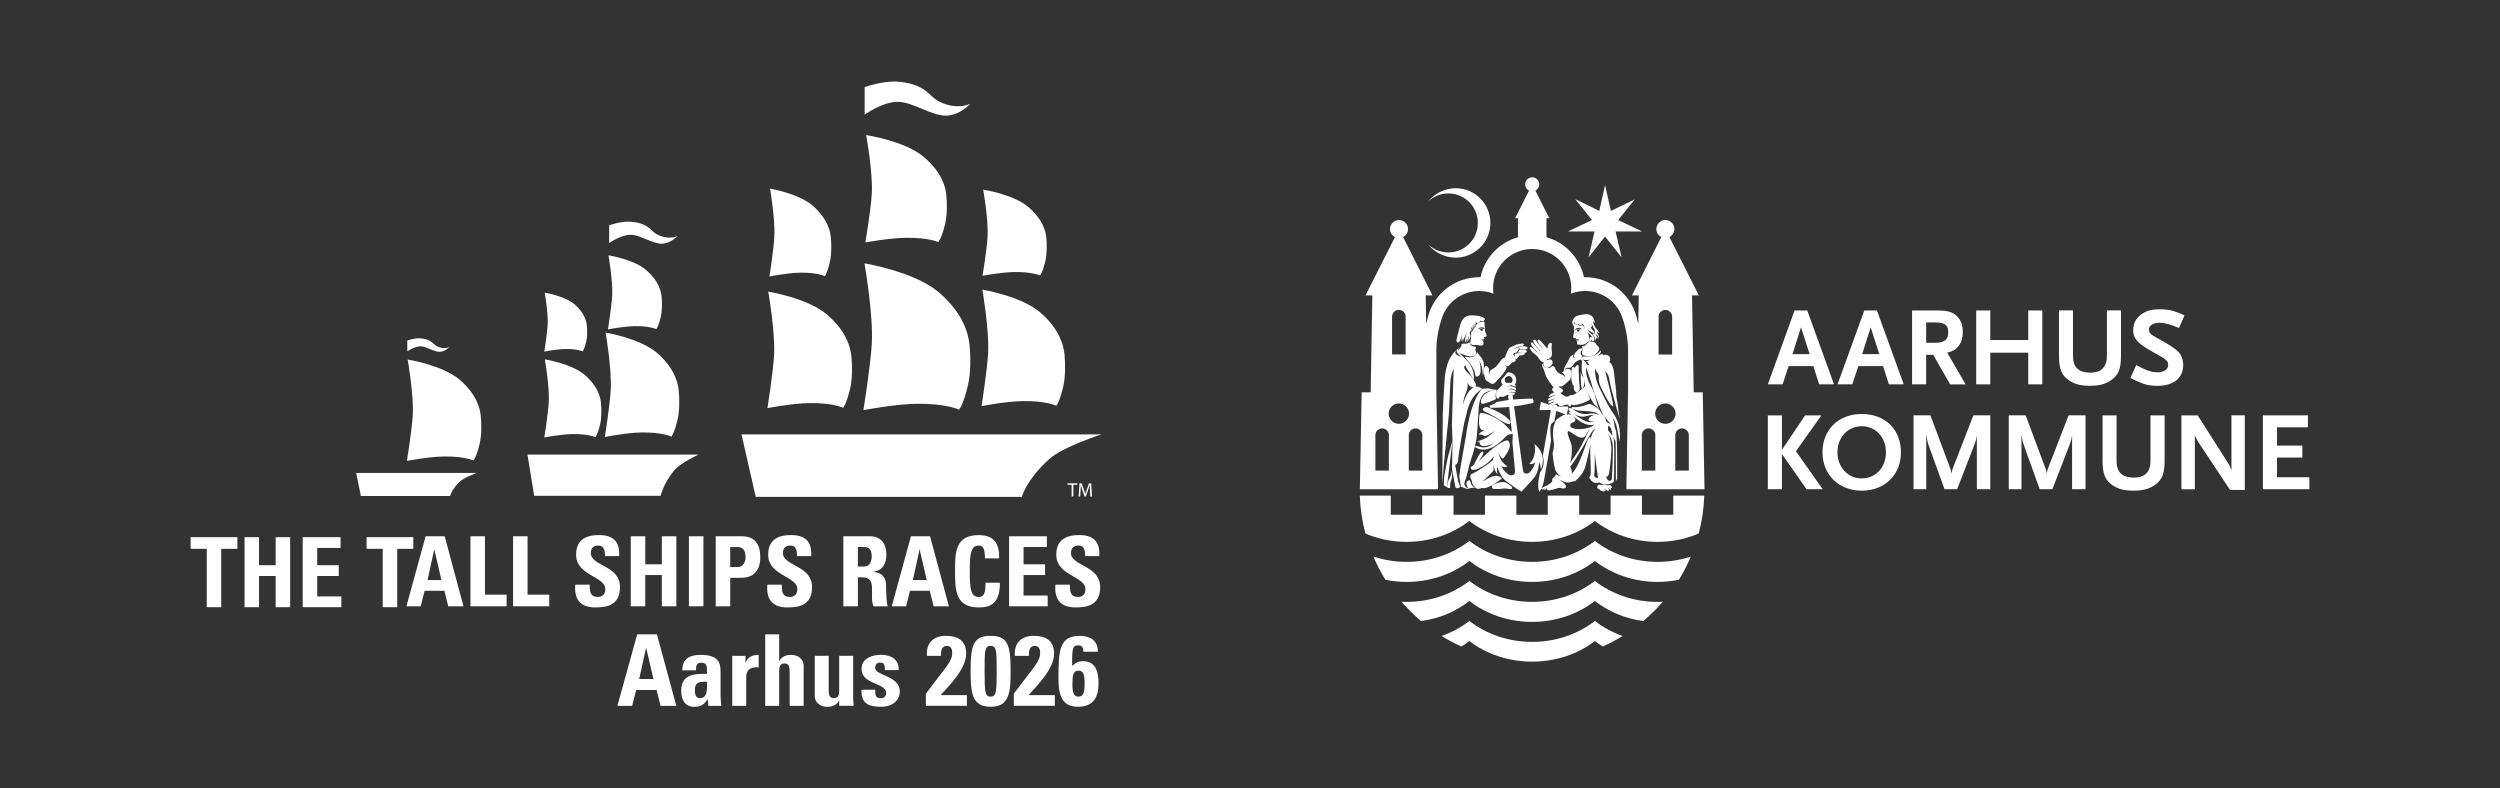 <?xml version="1.0" encoding="UTF-8"?>
<svg id="Lag_1" xmlns="http://www.w3.org/2000/svg" xmlns:xlink="http://www.w3.org/1999/xlink" version="1.1" viewBox="0 0 635.82 200.5">
  <rect x="0" y="0" width="635.82" height="200.5" fill="#333333" stroke="none"/>
  <!-- Generator: Adobe Illustrator 29.7.1, SVG Export Plug-In . SVG Version: 2.1.1 Build 8)  -->
  <defs>
    <style>
      .st0 {
        fill: none;
      }

      .st1 {
        fill: #fff;
      }

      .st2 {
        clip-path: url(#clippath);
      }
    </style>
    <clipPath id="clippath">
      <rect class="st0" x="48.48" y="20.73" width="231.66" height="159.04"/>
    </clipPath>
  </defs>
  <g>
    <path class="st1" d="M373.95,122.45c-.03-.07-.07-.14-.11-.19-.05-.06-.09-.12-.16-.17,0,0-.44.2-.62.46-.36.5.35,1.64.35,1.64-.6-.2-.97-.7-.99-1.05-.01-.46.42-1.5.42-1.5.14-.41.28-1,.42-1.62.14-.6.28-1.21.48-1.93.41-1.41,1-3,1.34-4.42.26-1.05.45-1.97.5-2.59.15-1.53.33-4.39.44-6.28.06-1.01.04-.75.04-.84,0-.24.14-2.79,1.36-3.85.8-.69,1.55-.58,2.48-1.02,0,0-1.32-.54-2.94-.18,0,0-2.8,2.2-4.13,12.01,0,0-1.63,9.13-1.69,10.06-.03.48.43,2.79.43,2.79,0,0,1.42.62,1.72.56.18-.07.43-.08.85-.2.42-.12.67-.15,1.4.09-1.7-.77-1.36-1.36-1.59-1.78"/>
    <path class="st1" d="M385.85,89.69l1.68.07c.5.02.81-.13.77-.46-.03-.27-.73-.41-.73-.41l-1.23.19s-.14.52-.5.62"/>
    <path class="st1" d="M401.77,98.59c0-.14-.25-2.21-.25-3.79,0-.81-.02-1.49-.03-1.72-.02-.48-.5-.26-.59-.07-.24.43-.33.34-.33.34,0,0-.14-.03-.18.39-.07-.31-.1-.28-.19-.37-.35-.33-.54.82-.54.82,0,0-.03.24-.05.81,0,.12-.01.27-.01.42,0,.59.05,1.67.41,2.47.07.13.15.18.26.19,0,0-.11.81.14,1.21.48.74.73.57.73.57.85-.71.62-.97.62-1.26"/>
    <path class="st1" d="M381.76,96.65c0,.43.16.83.41,1.17-.43.4-.93.94-1.02,1.06-.18.24-.56.35-.56.35,0,0-.41,2.46.51,2.14,0,0,.14-.59.64-.48.83.18,1.05-.14,1.39-.39.22-.17.9-.03.9-.03.52-.12,1.14.14,1.24-.33,0-.07-.02-.12-.02-.12-.42-.35-1.61-.18-1.61-.18,0,0,.18-.07.44-.1.09-.02.25,0,.26-.14,0,0,.1,0,.65.16.44.14.47-.08.49-.16-.01-.16-.13-.28-.13-.28,0,0-.58-.24-.85-.29-.27-.04-1.02.06-1.02.06,0,0,.03-.03.47-.12.16-.03.31-.03.3-.17,0,0,.31.03.73.24.29.14.43.14.51.09.03-.05.1-.1.1-.15v-.1c-.03-.24-.26-.34-.26-.34,0,0-.9-.32-1.13-.34-.24-.03-1.02.16-1.02.16.2-.14.42-.16.67-.2.35-.07.31-.26.31-.26,0,0,.07.11.78.32.2.06.7.32.55-.14-.04-.06-.13-.16-.22-.24.22-.31.37-.7.37-1.12.02-1.09-.84-1.99-1.91-2.02-.13,0-.26.05-.39.07h0c-.5.71-1.13,1.39-1.59,1.91M383.02,95.92c.19-.18.44-.28.7-.28.55.01.98.47.97,1.02,0,.33-.17.6-.41.77-.1-.03-.18-.05-.2-.07-.09-.05-.59-.02-1.06,0-.01-.01-.03-.02-.04-.03-.18-.19-.28-.45-.28-.71.01-.27.11-.52.3-.71"/>
    <path class="st1" d="M383.09,122.81c-.97-.71-3.53.5-3.53.5,0,0-.47,1.08.48,1.06.51-.01,1.4.05,2.1-.1.56-.12,1.42.1,2.16.11,1.11-.31-1.2-1.57-1.2-1.57"/>
    <path class="st1" d="M368.04,117.19c-.21,1.23-.67,3.36-.75,4.13-.07.77-.09,2.14-.09,2.14.29.17.66.31.79.37l1.43-11.71s-1.17,3.84-1.38,5.06"/>
    <path class="st1" d="M386.4,88.9l1.18-.02c.84.06,1.09-.29.78-.64-.16-.18-1.36-.17-1.36-.17l-.79.28s.4.09.2.55"/>
    <path class="st1" d="M430.76,99.78l-.43-24.65h1.74l-7.49-14.84c.75-.37,1.26-1.15,1.26-2.04,0-1.26-1.03-2.29-2.29-2.29s-2.29,1.03-2.29,2.29c0,.9.51,1.67,1.26,2.04l-7.48,14.84h1.74l-.12,7.21-.45-1.74c-1.5-5.81-6.77-10.1-13.04-10.1-.11,0-.23,0-.33,0-1.04-4.91-4.75-8.83-9.53-10.17v-4.84h.72l-3.54-7c.59-.3.99-.9.99-1.6,0-.99-.8-1.8-1.79-1.8s-1.79.8-1.79,1.8c0,.69.39,1.3.98,1.6l-3.54,7h.72v4.84c-4.78,1.34-8.49,5.27-9.53,10.17-.11,0-.22,0-.33,0-6.27,0-11.54,4.29-13.04,10.1l-.45,1.74-.12-7.21h1.73l-7.48-14.84c.75-.37,1.26-1.15,1.26-2.04,0-1.26-1.02-2.29-2.29-2.29s-2.29,1.03-2.29,2.29c0,.9.51,1.67,1.26,2.04l-7.49,14.84h1.74l-.43,24.65h-2.29l-.46,24.65h19.89l-.43-24.65v-11.22c0-1.78.47-4.47.96-6.24.17-.59.35-1.16.54-1.71,1.39-3.85,5.07-6.6,9.39-6.6,1.28,0,2.51.25,3.63.67-.06-.45-.1-.9-.1-1.37,0-5.51,4.44-9.98,9.95-9.98s9.95,4.47,9.95,9.98c0,.47-.03.92-.09,1.37,1.12-.43,2.35-.67,3.63-.67,4.32,0,8.01,2.75,9.39,6.6.2.55.37,1.12.54,1.71.5,1.77.96,4.45.96,6.24v11.22l-.43,24.65h19.88l-.45-24.65h-2.3ZM354.05,80.69h0v-.27c.07-.9.81-1.61,1.72-1.61.48,0,.9.19,1.22.5.28.29.47.67.5,1.1h0v9.73h-3.45v-9.46h0ZM353.25,119.69h-3.45v-9.01s0-.09,0-.13c.07-.89.81-1.6,1.72-1.6s1.64.71,1.71,1.6c0,.04,0,.09,0,.13v9.01h0ZM355.77,107.79c-1.43,0-2.6-1.16-2.6-2.59s1.17-2.59,2.6-2.59,2.59,1.17,2.59,2.59-1.16,2.59-2.59,2.59M361.74,119.69h-3.44v-9.14c.07-.89.81-1.6,1.72-1.6s1.64.71,1.71,1.6v9.14h.01ZM421.83,80.43h0c.03-.43.22-.81.5-1.1.31-.31.74-.5,1.22-.5.91,0,1.66.71,1.72,1.61v.27h0v9.46h-3.44v-9.73h0ZM421.01,119.69h-3.45v-9.01s0-.09,0-.13c.07-.89.81-1.6,1.71-1.6s1.65.71,1.72,1.6v9.14h0ZM423.55,107.79c-1.43,0-2.6-1.16-2.6-2.59s1.17-2.59,2.6-2.59,2.6,1.17,2.6,2.59-1.17,2.59-2.6,2.59M429.52,119.69h-3.45v-9.01s0-.09,0-.13c.07-.89.81-1.6,1.72-1.6s1.64.71,1.72,1.6c0,.04,0,.09,0,.13v9.01h0Z"/>
    <path class="st1" d="M393.2,93.57c.16.01.39-.01.6-.1.35-.16.86-.61,1.07-1.07.09-.5-.26-.87-.48-.97-.18-.08-.29-.07-.48,0-.18.06-.59.27-.59.27.13-.13.07-.39.07-.39.3.21,1.57-.35,1.32-1.8-.05-.3-.09-.38-.09-.54,0-.24.04-.44,0-.62-.05-.26.1-.75.07-.98-.03-.24-.39-.18-.54-.12-.5.23-.52,1.05-.58,1.3,0,0-.07-.02-.16-.07-.12-.05-.13-.13-.26-.26-.07-.06-.31-.35-.41-.49-.1-.14-.83-.93-1.15-1.23-.31-.28-.52-.02-.54.18-.03.23.6,1.09.6,1.09.5.67.65.73.65.73l-.14.1s.06-.08-.64-.84c-.09-.09-.73-1-.98-1.25-.26-.28-.54,0-.59.1-.16.34.89,1.6.89,1.6.45.65.83.89.83.89l-.15.13c.09-.08-.81-1.02-.81-1.02-.37-.38-.66-.86-.94-1.07-.37-.26-.48.34-.3.6.07.09.2.35.45.7.24.32,1.1,1.13,1.1,1.13l-.09.07c-.22-.28-.88-.94-1.35-1.27-.47-.32-.6.09-.48.32.1.22.61.82.73.96.12.14,1.03.79,1.09.89.1.16.35.51.41.58.11.15.43.62.63.77,0,0,.39.26.64.14-.22.62-.01,1.34.6,1.52"/>
    <path class="st1" d="M391.64,120.27c-.1.54-.2,1.17-.26,1.44-.45,2.48.1,3.37.1,3.37,0,0,.82-.66,1.24-3.13.22-1.27,1.02-5.82,1.76-9.95-.22-1.97-.33-3.83.15-4.28.29-.27.86-.73.71-.6.28-1.57.46-2.61.46-2.61l2.29.86c-.94.37-1.55.86-2.24,1.36-1.35,2.1-.81,4.87-.66,5.8.17,1.09-.34,2.72-.34,2.72.24,2.61.67,4.15.67,4.15,0,0,.54,1.36,1.53,1.7,0,0-1.05-.16-1.23-.5,0,0-.27.26-.37.53,0,0-1,.67-.64,1.3-.35.35-.37.42-.82.7-.44.28-.52.35-1.27.65-.25.1-.58.31-.68.48-.03.14.07.16.1.11.14-.18.37-.28.37-.28-.31.17-.3.36-.2.44l.05.02c.07.02.18,0,.31-.24.05-.12.18-.22.45-.31-.07.05-.57.25-.35.57.31.14.48-.28.54-.35.22-.22.42-.22.75-.31-.71.2-.79.33-.59.66.16.17.6.2.98.04.65,0,1.59-.52,2.18-.54.23-.02.23,0,.6.12.22.07.85.07.96-.14.39-.75-.92-1.59-1.16-1.71-.23-.11-.8-.52-.8-.52,0,0,.76.43,1.4.64.47.18.77.24.87.25.88.11,1.32-.32,2.16-.39,2-1.81,2.38-2.75,3.01-5.52.26-1.11.7-2.8.82-4.11-.08,1.74-.07,2.22-.03,2.86.05,1.05.16,4.54.09,5.11-.09.57-.39.71-.39.71,0,0,.5,1.31,1.65,1.46.27.03.58,0,.92-.13,0,0,1.14.86,2.8.31.26-.09.54-.22.84-.39.2-.12.22-9.07.12-10.26-.07-.81-.14-1.03-.38-1.41-.3-.65-.87-1.19-.87-1.19,0,0-.33-.2-.29-.78.07-.9.2-.83.5-.44.55.75.52,1.45.66,2.4,0,0,.27.37.65,1.03.22.38.12,1.07.16,1.65,0,0,.06,7.98.03,8.76.1-.29.35-.59.35-.59,0,0,.03-9.85-.24-11.94-.07-.54-.33-.79-.39-1.25-.19-1.41-.24-1.79-.6-2.33,0,0,.42.33.8,1.28.26.65.47,1.57.68,2.86.13.73.41,1.87.41,1.87.22-3.32-.43-4.7-.43-4.7-.21-.57-.55-1.4-.9-1.96-.37-.61-.73-1.07-.83-1.22-1.4-2.28-1.59-2.99-3.01-5.74-1.42-2.75-1.07-5.05-1.07-5.05,0,0,.27.99.62,1.28.12.1.43.75.3,1.6-.05.25.03,1.06.76,2.53.88,1.78,1.66,3.16,2.18,3.81.48.6.74.52.74.52-.26-2.11-2.07-8.89-2.07-8.89,0,0,.68.41.98,1.62.1.4.29,1.73.66,3.14.48,1.94,1.93,7.07,2.02,7.21-.52-3.42-.37-3.42-.7-4.79-.2-.83-.12-2-.28-3.16-.25-1.78-.31-2.37-.34-2.71-.2-3.41-1.27-3.63-1.27-3.63.48-1.29-.14-1.62-.14-1.62-.28-.19-.89-.39-1.11-.29-.45.29-.33-.37-.78-.15-.28.14-.98.37-.98.37,1.32-1.02.77-1.32.77-1.32-1.2,1.65-2.88,1.49-2.88,1.49-.5.05-1,.04-1.28,0-.2-.03-.33.16-.41.37-.03-.04-.06-.09-.1-.1.1-.15.18-.29-.09-.48-.1-.07-.16-.15-.21-.22,0,0-.22-.47-.03-.81.15-.26.37-.45.37-.79-.36-.02-.88.11-1.08.33-.2.22-.34.4-.6.64-.22.22-.36.5-.48.96-.1.42.42.64.42.64,0,0-1.07-.14-.44-1.05-.1.1-.52.26-.77.45-.26.2-.41.73-.56,1-.16.28-.43.85-.58,1.03s-.65,1.15-.61,1.48c.14-.23.67-.46.67-.46.25-.09.43-.12.68-.09.26.03.26.09.69-.31.43-.4.56-.9,1.08-1.24.33-.22.77-.39,1.08-.56.02.12.09.21.19.24.09.03.17,0,.24-.06-.04.38-.1,1.02-.11,1.63,0,.32,0,.63.03.89.12,1.06.34,1.55.47,2.05,0,0-.67-1.11-.76-1.69,0,0-.05,3.7.33,4.47-.25.2-.47.39-.54.43l-.12.09c-.13.1-.43.31-.43.31-.03.01-.07.03-.1.07-.29.18-.9.54-1.04.59-.15.07-.33.04-.6.04s-.4.16-.56.33c0,0-.71.13-.88.02-.12-.07-.55-.37-.88-.61-.16-.11-.29-.21-.35-.27.32-.1.59-.28.64-.54.03-.16-.04-.31-.14-.47h.01l-1.11-.62c.81-.09.98.1,1.34-.22.42-.38,1.03-.91,1.55-1.34.53-.44.39-1.24.49-1.77.07-1.95-1.86-.92-1.86-.92l-.16.49c-.03.09-.31.16-.38.12,1.4.93.61,2.04.61,2.04,0,0,.61-1.1-.55-1.43-1.43-.42-1.76-1.68-1.95-1.95-.45-.59-.83.12-1.19.22-.26.08-.36.1-.93-.01-.38-.04-.58-.33-.7-.54-.12-.22-.1-.58-.1-.58,0,0-.41.39-.08.94.33.55.6,1.49.69,1.81.09.32.37,1.24,1.94,3.13,0,0,.08.07.18.17-.2.11-.34.26-.38.45-.05.29.15.6.5.81,0,.03-.01.05-.01.07-.35.15-.71.33-.81.41-.29.2-.45.35-.5.52,0,.26.16.27.47.08.09-.05.76-.3.85-.34.16-.07.34-.02.34-.02,0,0-1.28.56-1.5.69-.16.09-.39.26-.37.54.03.14.18.19.31.14.13-.07.83-.32.99-.38.31-.11.24-.05.37-.03,0,0-1.39.6-1.49.67-.1.07-.16.21-.16.33.01.16.16.26.29.2.1-.03.73-.33.92-.41s.33.03.33.03c0,0-1.2.53-1.23.58-.02.01-.07.09-.05.13l-2.1-.74-.37,2.1,2.9-.03s-1.15,6.55-2.05,11.65c.31,1.33.42,2.62-.77,4.35M399.68,113.17c-.26-1.07-1.53-3.45-.73-3.52.34-.03,2.24,1.66,3.13,1.66s1.11-.41,1.28-.7c.66-1.19,1-1.35,1-1.35-.24.28-.45.64-.81,1.36-.31.62-.67,1.3-1.03,2.05-1.02,2.18-3.24,5.12-3.24,5.12.51-1.09.57-3.96.41-4.63M404.56,111.74c0-.36-.05-.6-.16-.62-.06.03-.54.47-.85,1.35-.28.88-.54,1.54-1.39,3.73-1.4,3.64-2.46,4.25-2.46,4.25.22-.79-.33-1.79-.33-1.79,1.27-1.36,5.06-8.33,5.63-9,.57-.64.7-.39.7-.39-.64.51-.98,1.45-1.14,2.46M405.48,120.78c.1-.41.14-5.47.14-5.47.16,1.9.81,6.28.81,6.28-.76-.08-1.05-.41-.95-.81M409.73,113.13c-.23-1.59-.26-1.97-.75-2.75,0,0,1.1,1.07,1.19,3.07.09,1.99-.12,7.13-.26,8.52,0,0-.86,1.1-1.47-.78,0,0,.61.37.84-1.09.23-1.48.69-5.38.47-6.97M402.52,91.44c1.04.25,1.43.09,1.79,0-.09.4-.93.38-.93.38.18.09.48.43.64.69.35.56-.48.25-.48.25-.05-.76-1.02-1.32-1.02-1.32M402.8,96.27c.09.41.21,1.23.37,1.93-.09.11-.48.45-.83.75.79-.66.54-2.25.45-2.67M394.27,103.04c.15.06.47.05.56.02,0,0,.79-.27.92-.3.29-.1.29-.05.37-.27.08.5.37.71.85.78.58.08.91-.37,1.34-.36,0,0,.48.04.56.03.05.17.1.29.1.29.45.37.76-.13.58-.49,0,0,.26.28.66.3.52.03,1.65-.28,2.2-.47.6-.21,1.77-.66,1.93-1.03.12-.28-.47-1.31-.69-1.93-.1-.25-.13-.28-.26-.64.1.27.37.82.67,1.43.05.1.1.19.14.29.23.43.47.86.69,1.24.26.45.5.83.66,1,.53.56.99.84,1.3,1.4-.5-.72-1.02-3.15-1.3-4.07s-1.21-2.6-1.45-3.04c-.24-.44-.64-1.88-.69-2.37-.08-.63.01-1.42.01-1.42,0,0,1.02,3.04,1.12,3.47.1.44,1.16,3.73,1.38,4.2.22.46,1.6,4.27,1.96,4.68.11.08.43.44.72.79.38.45.77.96,1.18,1.62-.39-.53-.94-.72-.94-.72-.43-.32-.41-.51-.45-.72-.09-.49-.51-.97-.51-.97-.2-.16-.38-.38-.55-.63-.16-.26-.32-.55-.47-.83,0,0-.98-.88-1.59-1.18-.69-.33-1.04-.52-1.53-.31-1.53.68-3.13.76-3.26.73-1.39-.22-.53.43-.53.43.76.15.69.43,2.51.51,1.7.09,1.93.11,2.84.28.91.18,1.4.69,1.4.69-.93-.3-1.59-.45-2.89-.2-2,.36-3.87-1.29-3.87-1.29-1.25-.57-1.09.2-.92.39.26.29.48.43.48.43-.86-.3-.47.27-.47.27.58.3.97.64.97.64,2.35,2.17,4.03,2.53,5.06,2.36.14-.03.45-.14.59-.11-.38.16-.5.29-.63.39-.5.42-1.71.63-2.64.76-1.2.16-2.44-.12-2.83-.43-.26-.22-.34-.94.19-1.11.71-.22.89-.45.92-.87.02-.29-.66-1-.66-1-1.09-.61-1.49-.21-1.49-.21l.37-2.1h-.85c-.28,0-.22-.02-.54,0-.19.01-.39.04-.6,0-.04,0-.08-.02-.11-.03h-.8c.02-.11.03-.2.05-.31h0c-.16-.09-.29-.16-.29-.16,0,0-.2,0-.39.07-.22.08-.6.19-.6.19l-.49-.17h0v.02ZM405.44,107.07s-1.09.73-2.68-.19c-1.6-.91-2.18-1.36-2.31-1.47,0,0,1.58.75,2.62.52,1.04-.22,1.45-.43,2.42-.43,0,0-1.59.48-1.49,1.33.04.32.71.41,1.44.24"/>
    <path class="st1" d="M380.99,101.85s.03-.07.05-.09c-.01.02-.03.06-.05.09"/>
    <path class="st1" d="M377.43,94.98s.12,1.59.69,1.87c.63.32,1.04,1.08,1.91.66,0,0,3.18-2.98,3.18-4.24-.43-.27-.57-.72-.6-.79.26.55.79.85,1.13.54.79-.69.78-.83.78-.83.48.09,1.02-.48,1-.63-.01-.16-.1-.31-.2-.38.52.35.73-.36.73-.36.25-.14.32-.32.32-.32l-.09-.09c.79.09,1.48-.3,1.48-.3.08-.07.09-.13.06-.18-.06-.12-.28-.18-.28-.18,0,0-1.92.12-2.04.15-.42.1-.22.48-.24.73-.02.31-.13.41-.13.41.12-.27.08-.37-.04-.64-.11-.24-.31-.15-.24-.31.08-.17.22-.35.65-.41.33-.04.77-.67.79-1.13,0-.12-.04-.18-.1-.21-.21-.07-.66.18-.83.28-.15.1-.82.26-.82.26,0,0,.26-.05.55-.21.28-.16.81-.48.97-.48s.73-.12.91-.12c.96-.31.5-.71.29-.73-.1,0-1.12.19-1.26.19-.18,0-1.89.8-2.1.9-.21.11-.75,1.36-.83,1.61-.07.24-.35.96-.35.96-.48-.12-.72.35-.92.6-.23.27-1.16,1.46-1.32,1.64-.16.18-1.46.98-1.46.98-.34.6-.12,1.05-.15,1,0,0-.29-.33-.2-.85,0,0,.12-.35.03-.61-.09-.12-.21-.3-.25-.36-.08-.1-.15-.2-.19-.24,0,0-1.05-.67-.88,1.83"/>
    <path class="st1" d="M383.57,100.54c.03.36.07.77.1,1.2-1.11.14-2.18.33-3.01.5-.43.37-1.13.72-1.85.99h0c.05.28.15.5.26.49,0,0,2.33,0,4.76-.22.1,1.16.22,2.46.35,3.78h0c.12.28.35,2.41.23,2.61h0s0,0,0,0c-2.21-3.14-5.42-4.38-7.27-4.86-.51-.04-.83-.05-.92.79,0,0-.1,1.28-.06,1.95.04.53.31,1.45.65,1.56s.76.03.76.03c-.1.03-.42.22-.62.36-.2.14-.63.38-.81.68-.18.3.65.09.65.09.04.25.45.16.45.16,0,0,.04.61,1.37-.1.75-.41,1.13-.77,1.7-.94-.19.07-.55.34-.79.54-.45.36-.75.67-1.18,1-.39.31-1.69.84-2.66,1.1.18.19.58.05.58.05,0,2.35,3.6.39,3.6.39-2.9,2.37-4.06.03-4.78.98,3.36,2.28,7.02-1.74,7.75-2.53.84-.9,1.92-.72,1.92-.72,0,0-.01.88-.11,2.01v-.03c.3,3.4.56,6.2.6,6.6.11,1.11.11,1.52-.29,1.72-.55.28-.89.24-1.44-.14-.35-.24-.64-.53-.9-.83h0s0,0,0,0c-.37-.44-.65-.89-.83-1.23.47.31.85.32,1.09.28.03,0,.09-.02.09-.02.14-.04.22-.09.24-.1l.16-.12-.17-.1s-.06-.04-.09-.06h0c-1.68-1.12-2-3.07-2.07-3.75.06.48.29,1.47,1.23,2.01,1.62-2.05,2.21-3.53,1.36-4.51-.38-.44-1.77.33-2.63.93-.63.44-1.25.9-2.23,1.72-.88.73-2.74,2.57-2.74,2.57,0,0,2.01-2.65.94-2.52-.67.33-1.05,1.36-1.62,2.37-.47.94-.45,1.15-1.32,1.56-.05,1.88,3.52-.22,4.82-1.51.77-.77,1-1.05,1.22-1.68l-.07.18c-.15.42-.23.83-.26,1.21-.49.43-.29.28-.71.58-.02.02-.07.06-.16.12-.61.45-2.72,2.06-4.57,2.86-.83.36.06,1.79.06,1.79-.16.96,1.21,1.93,1.21,1.93,0,0,.67.22,1.27-.16.67.26,1.74-.18,2.75-.75,1.29-.73,2.45-1.69,2.45-1.69-.36-.37-.64-.47-.94-.59,0,0-.38-.13-1.04,0-.66.12-1.58.5-3.1,1.48,0,0,1.45-1.3,2.75-2.69.38-.41.02-1.3.02-2.16.08,1.47.8,2.46.81,2.48l.32.44-.08-.54c-.07-.43-.02-.96.04-1.36.43,1.29.88,2.12,1.28,2.67h0c.41.56.77.85,1.02,1.04.78.61,1.98,1.42,2.81,1.97h0c.53.35.91.6.92.6l.09.06.07-.09s2.04-2.1,3.06-3.35c.41-.51,1.16-1.43,1.42-4.15.14.37.3.88.34,1.32l.03.3s0,.05-.01.09v-.09s.03.24.03.24l.22-.5s.46-1.09.25-2.48c-.14-.98-.61-2.12-1.79-3.17l-.31-.28.09.41s.56,2.67-1.23,4.46l-.14.14.18.08s.64.26,1.34-.47c-.16.62-.52,1.61-1.23,2.39-.45.5-.77.62-1.38.47-.43-.1-.52-.5-.66-1.6-.09-.73-1.34-9.64-2.14-15.42,2.46-.33,4.8-.86,4.8-.86.11-.02.17-.28.14-.58-.04-.31-.15-.55-.26-.54,0,0-2.43,0-4.91.24-.06-.42-.12-.8-.16-1.15.09,0,.18.01.26,0-.25.01-.6-.03-.91-.03-.2,0-.32.04-.45.09"/>
    <path class="st1" d="M369.21,121.74c.18-.52.09-2.39.09-2.39,0,.3-.07,1.36-.78,2.51-.26.41-.54,1.98-.54,1.98,0,0,.18.42.84.24-.07-1.11.12-1.56.39-2.34"/>
    <path class="st1" d="M379.9,99.1s-1.46.61-1.96.92c-.9.54-1.22,1.49-1.26,1.81-.08.58-.13,1.18,1.3.67,2.59-.9,2.55-1.09,2.55-1.09-.39-.28.05-2.19.05-2.19-.12-.18-.69-.12-.69-.12"/>
    <polygon class="st1" points="398.79 58.86 405.52 58.86 405.53 58.87 404.03 65.42 404.02 65.44 404.03 65.43 404.02 65.45 404.04 65.42 408.2 60.17 408.21 60.17 412.41 65.44 410.89 58.88 410.9 58.87 417.63 58.86 411.55 55.97 415.76 50.7 409.7 53.64 408.21 47.07 406.74 53.64 400.69 50.68 400.67 50.7 404.87 55.96 404.87 55.96 398.79 58.86 398.79 58.86"/>
    <path class="st1" d="M405.62,147.75c-4.3,3.32-9.87,5.32-15.96,5.32s-11.66-2-15.96-5.32c-4.3,3.32-9.87,5.32-15.96,5.32-.47,0-.83-.01-1.29-.03,1.51,1.76,3.17,3.41,4.95,4.91,4.71-.61,8.85-2.43,12.3-5.1,4.3,3.32,9.88,5.32,15.96,5.32s11.66-2,15.96-5.32c3.46,2.67,7.61,4.48,12.31,5.1,1.78-1.5,3.43-3.14,4.95-4.9-.45.02-.83.03-1.29.03-6.09,0-11.67-2-15.97-5.32"/>
    <path class="st1" d="M422.88,153.04l.02-.03s-.02.02-.03.03h0Z"/>
    <path class="st1" d="M376.64,81.81s-.39.24-.63.2c0,0-.5.38-.65.81-.09.23-.14.33-.27.45-.14.15-.3.22-.3.22,0,.09-.03.18-.07.28-.1.19-.25.45-.39.59-.21.21-.23.46-.19.54.11.16,0,.22-.05.42-.04.15.06.51.05.66-.03.41-.09.47-.18.66-.1.19.06.4.06.4-.05.05-.16.11-.24.13.28.67,1.06.6,1.39.56.12-.01.48.02.69.05.26.03.73.14.96.1.67-.12.46-.75.43-.96-.05-.21-.43-.5-.43-.5,0,0,.33.14.62.14l-.03-.16s-.1-.03-.26-.07c-.19-.05-.62-.06-.62-.06,0,0,.6-.11,1-.06l-.09-.52c.83.02.66-.46.54-.72-.07-.14-.2-.47-.28-.79-.06-.24-.12-.43-.12-.47,0-.02.09-.2.06-.33-.1-.53-.08-1.43-.08-1.43-.2,0-.43-.14-.43-.14,0,0-.26.12-.51,0M377.01,84.13c-.1.07-.18.09-.31.02-.17-.08,0-.26-.44-.33,0,0,.07-.07.29-.12.35-.1.6.05.6.05,0,0-.03.31-.14.38M377.18,83.65c-.21-.03-.31-.15-.6-.09-.28.05-.54.08-.78.01,0,0,.3-.08.48-.18.18-.1.65-.3,1.29.05,0,0-.18.25-.39.22"/>
    <path class="st1" d="M405.62,137.57c-4.3,3.32-9.87,5.33-15.96,5.33s-11.66-2-15.96-5.33c-4.3,3.32-9.87,5.33-15.96,5.33-2.99,0-5.81-.48-8.45-1.36h0c.87,2.05,1.89,4.02,3.05,5.9,1.76.37,3.52.56,5.4.56,6.09,0,11.66-2,15.96-5.33,4.3,3.32,9.88,5.33,15.96,5.33s11.66-2,15.96-5.33c4.3,3.32,9.87,5.33,15.97,5.33,1.88,0,3.64-.2,5.4-.56,1.16-1.87,2.18-3.85,3.05-5.9-2.65.88-5.46,1.36-8.45,1.36-6.09,0-11.67-2-15.97-5.33"/>
    <path class="st1" d="M371.49,86.28c.02-.18.03-.22.07-.39.09-.41.28-.73.28-.73-.44,1.49.25,2.01.14,1.93,0,0-.22-.58.14-1.04,0,0-.1.47.03.6,0,0,.02-.44.28-.77.22-.29.28-.44.35-.72.09-.38.13-.54.22-.68,0,0-.09.21-.12.63,0,.26-.01.28-.09.48-.15.43-.43,1.23.19,1.66,0,0-.33-.68,0-1.11,0,0-.07.68.3.83,0,0-.12-.52.07-.94.14-.28.14-.62.14-.74,0,0,.12.46,0,.76-.1.25-.07.6.1.77,0,0-.13-.22.1-.52.23-.31.36-.67.28-1-.1-.44-.41-.64.12-1.35,0,0-.09.52,0,.83-.02-.09-.03-.2.02-.36.1-.42.22-.3.1-.77-.08-.29.23-.58.23-.58,0,0-.03.05-.04.21,0,.07.06.18.09.26.03.1.05.31.05.31.09-.15.06-.5.05-.74-.02-.31.14-.62.14-.62,0,0-.03.12-.01.45.01.22.08.4.08.56,0,0,.16-.04.18-.47.03-.37.14-.5.11-.8.2.24.09.79.09.79.28-.35.15-.52.1-.82-.05-.27.26-.46.26-.46-.13.12-.09.43.07.44.14.01.39-.18.39-.18,0,0,.5-.11.5-.54,0,0,.21.48.52.08,0,0,0,.16.12.25.41.14.23-.6.23-.6,0,0,.1.06.18.18.22.29.1-.24.1-.24-.29-.53-1.43-.78-1.98-.84-.54-.07-1.15-.09-1.77-.07-.86.05-1.26.41-1.66.74-.38.31-.73,1.02-1.1,2.57-.36,1.56-.75,2.8-.75,3,.03,1.05,1,.47,1.09-.29"/>
    <path class="st1" d="M380.24,104.38c-1.18-.56-2.14-.9-2.14-.9-1.78.44-.67,1.15-.42,1.25.81.33,2.02.96,3.3,1.78,1.31.83,3.16,2.04,3.2.82-.65-1.17-2.44-2.23-3.94-2.94"/>
    <path class="st1" d="M368.37,64.2c-1.97,0-3.74-.76-5.08-1.98,1.62,2.02,4.15,3.3,6.94,3.3,4.87,0,8.82-3.95,8.82-8.82s-3.94-8.83-8.82-8.83c-2.77,0-5.33,1.3-6.94,3.31,1.34-1.23,3.12-1.98,5.08-1.98,4.14,0,7.49,3.36,7.49,7.5s-3.35,7.51-7.49,7.51"/>
    <path class="st1" d="M370.82,89.2c-.07-.56.41-.7.65-.8,0,0-.36,0-.92.47-.18.14-.48.43-.67.64-.6.75-1.39,1.86-1.72,3-.66,2.28-.71,3.24-.78,4.55-.04.84-.27,3.81-.33,5.71-.04,1.25-.1,2.05-.11,2.64-.03.58-.13,17.6-.13,17.6l.32-3.92.92-9.51s.45-3.63.53-5.91c.09-2.27.27-6.61.36-7.24.09-.64.45-2.25.77-2.64l-.45,14.14s.11,3.08.15,4.19c0,0-.12,6.91-.12,7.22l.9,4.73c.27.14.69.18,1.2-.21l-.54-1.44-.77-4.22s.24-.03.42-.22c.19-.18.3-.62.3-.62.06-1.43,1.43-9.64,1.92-11.08.48-1.44.66-5.15,4.25-7.37,0,0-.41-.42-1.13-.54-.72-.12-.54-.18-.54-.18.27-.44-.48-1.5-.48-1.5-.86-1.4-1.35-1.62-2.03-2.42-.9-1.04-.06-1.35-.06-1.35.16.69.42,1.02.77,1.51.36.5,1.32,2.25,1.32,2.25,0,0,.37-2.53-1.4-4.61-.43-.5-.85-.92-1.22-1.28-.16-.14-.3-.28-.43-.41-.2-.18-.61-.6-.64-.65-.05-.05-.05-.09-.08-.14.14.14.37.29.71.44,1.4.61,2.78.89,3.48.29.23-.16.25-.73.18-.88-.11-.26-.29-.37-.11-.89.07-.18.12-.38-.35-.41-.55-.03-.96-.38-1.06-.55-.06-.09-.1-.44-.1-.44,0,0-.2.05-.32,0,0,0-.21.27-.39.18,0,0-.37.24-.79.03l-.58.18c0,.39-.25.84-.25.84,0,0-.47.6-.65.8M373.2,97.3c.62,1.46,1.68,1.15,1.68,1.15-2.04.95-2.79,4.53-2.79,4.53.18-2.94,1.52-3.74,1.11-5.67M371.71,90.82s-.24-.1-.61-.26c-.31-.14-.72-.29-.96-.75-.14-.34.26-.79.43-.94,0,0-.58.64,1.14,1.95"/>
    <path class="st1" d="M389.66,163.25c-6.09,0-11.66-2-15.96-5.32-2.08,1.61-4.46,2.9-7.06,3.82h0c1.61,1,3.3,1.89,5.04,2.68.7-.43,1.38-.9,2.02-1.4,4.3,3.31,9.87,5.24,15.96,5.24s11.66-1.93,15.97-5.24c.64.49,1.31.96,2.01,1.4,1.74-.79,3.43-1.68,5.04-2.68-2.59-.91-4.98-2.21-7.05-3.82-4.3,3.32-9.88,5.32-15.97,5.32"/>
    <path class="st1" d="M404.28,86.49c-.11-.26-.13-.89-.24-1.28-.05-.22-.28-.53-.5-.83,0,0,.22.28.65.54.39.24.7.73.71.96,0,0-.12-.2-.38-.16-.19.02-.31.43-.25.79.39.46.49-.17.49-.17,0,0,.18.14.09.38,0,0,.25.28.54-.09.19-.23.22-1.07-.68-1.71-.89-.65-.87-1.13-.87-1.13,0,0,.26.39.77.58.5.2.74.47.88.8,0,0-.09-.2-.53-.26,0,0,1.05,1.1.73,1.79,0,0,.44-.37.16-.99,0,0,.33.28.33.56,0,0,.35-.47-.41-1.24-.39-.41-.35-.62-.44-.77-.08-.16-.18-.24-.44-.49-.25-.25-.27-.54-.41-.88,0,0,.09.22.37.38,0,0,.1-.7-.14-1,0,0,.27.29.33.57.07.28.25.6.37.77.12.17.27.42.21.86-.06.45.35.58.45.67.1.1.59.47.52,1.06,0,0,.27-.4-.15-1.09-.42-.7-.24-.86-.21-.94,0,0,.09.46.47.62,0,0,.1-.26-.52-.98s-1.04-1.43-1.01-2.28c0,0,.03.32.52.61,0,0-.17-.43-.24-.69s-.2-1.27-1.78-1.57c-.52-.03-2.46.29-2.9.62-.45.32-.96.93-.9,1.63.01.13.35.85.44.9,0,.09,0,.16.01.25v.22c-.01.09-.12.31-.02.4.05.05.08.13.08.22,0,.26-.28,1.28-.28,1.46s.04.43.37.39c.12-.02.22-.05.29-.09.01.1,0,.35,0,.44.12-.12.27-.1.41-.1.22,0,.62.04.62.04,0,0-.33.07-.56.12-.22.04-.32.02-.32.02l-.05.22s.48-.03.71-.21c0,0-.12.24-.29.31-.22.09-.32-.09-.41-.1,0,0,.22.07.23.33.03.27-.12.68.31.71.22.03.48.04.71.04s.45-.01.57-.05c.24-.07,1.4-.57,1.59-1.15M401.76,83.94c-.14.14-.03.38-.37.4-.29.02-.39-.43-.39-.43,0,0,.36-.17.66-.15.28.01.35.1.35.1,0,0-.14-.03-.25.08M400.8,83.86c-.18,0-.31-.09-.31-.09.31-.23.83-.41,1.12-.4.52.03.75.41.75.41-.9-.35-1.37.07-1.55.08M402.51,82.73c-.14-.04-.69.17-1.19-.02-.49,0-1.04-.56-1.04-.56-.03-.17-.01-.2.09-.18.1.03.17.2.25.32s.3.3.69.42c0-.26-.17-.43-.17-.43,0,0,.22.23.43.28,1.3.29.61-.31.61-.31.94.42.67.93.9,1.47-.11-.17-.14-.42-.24-.62-.18-.34-.35-.38-.35-.38"/>
    <path class="st1" d="M425.59,130.91h-7.99v-4.87h-7.98v4.87h-7.99v-4.87h-7.99v4.87h-7.99v-4.87h-7.98v4.87h-7.99v-4.87h-7.98v4.87h-7.98v-4.87h-7.89c.12,3.32.61,6.56,1.43,9.65,3.18,1.36,6.71,2.12,10.46,2.12,6.09,0,11.65-2,15.96-5.32,4.3,3.32,9.87,5.32,15.97,5.32h.01c6.09,0,11.65-2,15.96-5.32,4.3,3.32,9.87,5.32,15.96,5.32,3.73,0,7.27-.76,10.44-2.12.83-3.09,1.31-6.32,1.43-9.65h-7.89v4.87h0Z"/>
    <path class="st1" d="M372.94,90.74c-.48-.09-.34.22-.18.39.96.96,2.43,2.88,2.5,4.59,0,0,1.11.41,1.3-1.2.11-.97-.22-2.6-.39-3.05,0,0,.12.24.47,1.14.48,1.28.3,1.74.52,2.92.09-.24.13-.54.16-.85.01-.29.03-.6.05-.87.04-.88.01-1.63-.14-1.96-.18-.42-.28-.62-.35-.71-.08-.1-1.22-1.56-1.22-1.56-.07.34-.22.59-.41.77-.43.53-1.36.58-2.3.41"/>
    <path class="st1" d="M402.76,90.38c.41.11.96.24,1.45.25.52-.05,1.05-.16,1.37-.38.25-.16.54-.45.78-.77.11-.14.2-.28.28-.43.03-.05.04-.1.06-.15.06-.21.08-.61-.5-1.05-.24-.16-.5-.75-.52-.8h0c-.24.08-.46-.1-.46-.1-.31.09-.47-.1-.47-.1-.11.03-.36-.03-.47-.36.13.48-.86.96-1.23,1.42-.31.39-.51-.1-.7.12,0,.3.12.39.12.56,0,0-.01.51-.04.66-.07.31-.18,1.01.33,1.13"/>
    <path class="st1" d="M409.67,123.57c-.07-.34-.22-.3-.57-.16-.26.11-.74-.12-1.04-.18-.28-.07-.33.03-.58.08s-.6-.04-.6-.04c-.72-.09-.66.71-.66.71.03.09.07.18.12.26.18.13.33.16.45.22.1.05.09.11.14.2,0,0,.93.67,1.45.09.12-.26-.56-.7-.49-.66,0,0,.35.16.56.42.21.26.54.43.77.2.2-.3-.53-.79-.53-.79,0,0,.34.17.55.43.22.28.41.37.5,0-.13-.31-.48-.57-.48-.57,0,0,.16.09.33.25.21.2.39.14.33-.22-.05-.09-.25-.24-.25-.24"/>
    <path class="st1" d="M458.04,83.26l-2.16,6.81h4.36l-2.19-6.81h0ZM462.67,97.75l-1.48-4.64h-6.29l-1.54,4.64h-3.75l6.8-18.79h3.22l6.81,18.79h-3.76Z"/>
    <path class="st1" d="M475.76,83.26l-2.16,6.81h4.36l-2.19-6.81h0ZM480.4,97.75l-1.48-4.64h-6.29l-1.54,4.64h-3.75l6.8-18.79h3.22l6.81,18.79h-3.76Z"/>
    <path class="st1" d="M492.21,82h-2.33v5.18h2.33c2.28,0,3.28-.8,3.28-2.67s-.94-2.5-3.28-2.5h0ZM495.97,97.75l-4.3-7.51h-1.8v7.51h-3.58v-18.79h6.26c2.73,0,3.98.34,5.1,1.4,1.02.94,1.54,2.31,1.54,4.07,0,1.45-.34,2.62-1.02,3.53-.71.91-1.37,1.31-2.93,1.74l4.67,8.06h-3.94Z"/>
    <polygon class="st1" points="515.84 97.75 515.84 89.7 506.19 89.7 506.19 97.75 502.6 97.75 502.6 78.96 506.19 78.96 506.19 86.48 515.84 86.48 515.84 78.96 519.42 78.96 519.42 97.75 515.84 97.75 515.84 97.75"/>
    <path class="st1" d="M536.83,96.75c-1.36.94-2.96,1.37-5.29,1.37s-3.9-.4-5.32-1.37c-1.94-1.34-2.56-2.9-2.56-6.35v-11.45h3.56v11.64c0,2.79,1.45,4.19,4.44,4.19,2.73,0,4.19-1.48,4.19-4.19v-11.64h3.58v11.45c0,3.45-.63,4.98-2.59,6.35h0Z"/>
    <path class="st1" d="M554.17,83.43c-1.99-.88-3.62-1.34-4.87-1.34-1.68,0-2.76.68-2.76,1.74,0,.8.45,1.28,1.8,1.99,2.88,1.54,4.76,2.73,5.63,3.62.8.8,1.28,2.05,1.28,3.36,0,3.36-2.45,5.33-6.6,5.33-.57,0-1.14-.03-1.68-.11-1.34-.17-1.97-.4-3.93-1.31-.26-.11-.68-.31-1.23-.57l1.51-3.3c1.36.74,1.93,1.02,2.67,1.31.94.34,1.97.54,2.71.54,1.65,0,2.73-.74,2.73-1.88,0-.8-.43-1.34-1.65-2.02l-2.9-1.65c-3.33-1.91-4.36-3.16-4.36-5.21,0-.94.29-1.91.74-2.62.31-.48.8-.97,1.4-1.4,1.36-.94,2.54-1.25,4.72-1.25,1.25,0,2.37.14,3.53.48.91.28,1.42.48,2.67,1.08l-1.42,3.22h.01Z"/>
    <polygon class="st1" points="459.46 124.42 453.2 115.49 453.2 124.42 449.61 124.42 449.61 105.64 453.2 105.64 453.2 114.4 459.09 105.64 463.22 105.64 456.76 114.77 463.56 124.42 459.46 124.42 459.46 124.42"/>
    <path class="st1" d="M473.5,108.4c-3.56,0-6.18,2.84-6.18,6.63s2.62,6.64,6.18,6.64,6.15-2.82,6.15-6.64-2.62-6.63-6.15-6.63h0ZM473.5,124.79c-5.86,0-9.99-4.04-9.99-9.76s4.04-9.74,9.99-9.74,9.96,3.93,9.96,9.74-4.13,9.76-9.96,9.76h0Z"/>
    <path class="st1" d="M502.77,124.42v-13.78c-.14.97-.12,1.11-.71,2.68l-4.3,11.1h-3.22l-3.93-10.9c-.4-1.08-.43-1.4-.71-2.99v13.89h-3.24v-18.79h4.3l5.01,13.41c.2.54.28.74.37,1.45.11-.88.17-1,.34-1.45l5.21-13.41h4.3v18.79h-3.41,0Z"/>
    <path class="st1" d="M526.99,124.42v-13.78c-.14.97-.11,1.11-.71,2.68l-4.3,11.1h-3.22l-3.93-10.9c-.4-1.08-.43-1.4-.71-2.99v13.89h-3.24v-18.79h4.3l5.01,13.41c.2.54.28.74.37,1.45.12-.88.17-1,.34-1.45l5.21-13.41h4.3v18.79h-3.41,0Z"/>
    <path class="st1" d="M547.91,123.43c-1.36.94-2.96,1.36-5.29,1.36s-3.9-.39-5.32-1.36c-1.94-1.34-2.56-2.9-2.56-6.35v-11.44h3.56v11.64c0,2.79,1.45,4.19,4.44,4.19,2.73,0,4.19-1.48,4.19-4.19v-11.64h3.59v11.44c0,3.45-.63,4.99-2.59,6.35h0Z"/>
    <path class="st1" d="M567.16,124.6l-8.06-12.15c-.06-.09-.17-.35-.4-.74-.11-.23-.2-.37-.23-.4-.11-.23-.17-.35-.26-.66v13.78h-3.41v-18.79h4.13l7.88,12.36c.03.05.12.2.2.39.09.2.14.31.17.37l.17.48.17.35v-13.95h3.39v18.96h-3.76,0Z"/>
    <polygon class="st1" points="575.52 124.42 575.52 105.64 586.97 105.64 586.97 108.68 579.11 108.68 579.11 113.33 585.55 113.33 585.55 116.37 579.11 116.37 579.11 121.38 587.34 121.38 587.34 124.42 575.52 124.42 575.52 124.42"/>
  </g>
  <g>
    <path class="st1" d="M90.57,120.28h30.68s-3.3,1.16-4.46,2.33c-1.95,1.95-2.32,3.53-2.32,3.53h-22.68l-1.21-5.86h0Z"/>
    <path class="st1" d="M103.68,91.44s8.83,1.4,13.2,5.12c4.37,3.72,5.21,7.35,5.39,9.21.19,1.86.26,4.81-.28,7.07-.84,3.54-1.58,4.28-1.58,4.28,0,0-2.32-1.12-7.62-1.02-3.91.07-9.3,1.12-9.3,1.12,0,0,1.29-8,1.49-11.72.28-5.12-1.3-14.05-1.3-14.05h0Z"/>
    <path class="st1" d="M103.59,89.39v-2.79s1.86-.65,3.25-.56c1.39.09,2.23.44,2.88.9.65.46.92,1.09,2.3,1.46,1.36.36,2.25-.13,2.25-.13,0,0-1,1.16-2.42,1.21-1.44.05-3.35-1.35-4.83-1.4-1.58-.05-3.44,1.3-3.44,1.3h0Z"/>
    <path class="st1" d="M154.03,84.59s8.83,1.44,13.2,5.27c4.37,3.83,5.21,7.57,5.39,9.49.19,1.92.26,4.95-.28,7.28-.84,3.64-1.58,4.41-1.58,4.41,0,0-2.32-1.15-7.62-1.05-3.91.07-9.3,1.15-9.3,1.15,0,0,1.29-8.24,1.49-12.07.28-5.27-1.3-14.47-1.3-14.47h0Z"/>
    <path class="st1" d="M134.15,115.62h43.52s-4.68,2.08-6.33,4.16c-2.77,3.49-3.3,6.32-3.3,6.32h-32.18l-1.71-10.49h0Z"/>
    <path class="st1" d="M188.59,110.48h91.54s-9.85,3.15-13.32,6.3c-5.82,5.29-6.93,9.58-6.93,9.58h-67.68l-3.61-15.88h0Z"/>
    <path class="st1" d="M154.75,64.93s6.42,1.02,9.59,3.74c3.17,2.72,3.78,5.37,3.92,6.73.13,1.36.19,3.51-.2,5.17-.61,2.58-1.15,3.13-1.15,3.13,0,0-1.69-.82-5.54-.75-2.84.05-6.75.82-6.75.82,0,0,.93-5.85,1.08-8.57.2-3.74-.95-10.27-.95-10.27h0Z"/>
    <path class="st1" d="M138.57,91.4s6.78,1.08,10.13,3.94c3.35,2.87,4,5.66,4.14,7.1.14,1.43.2,3.7-.21,5.45-.64,2.72-1.21,3.3-1.21,3.3,0,0-1.78-.86-5.85-.79-3,.05-7.14.86-7.14.86,0,0,.99-6.17,1.14-9.03.21-3.94-1-10.82-1-10.82h0Z"/>
    <path class="st1" d="M138.54,74.44s5.09.81,7.6,2.97c2.52,2.16,3,4.27,3.11,5.35.11,1.08.15,2.79-.16,4.11-.48,2.05-.91,2.49-.91,2.49,0,0-1.34-.65-4.39-.59-2.25.04-5.36.65-5.36.65,0,0,.74-4.65.86-6.81.16-2.97-.75-8.16-.75-8.16h0Z"/>
    <path class="st1" d="M195.4,74.18s10.04,1.6,15.01,5.88c4.97,4.28,5.92,8.45,6.13,10.59.21,2.14.29,5.52-.32,8.13-.95,4.07-1.8,4.92-1.8,4.92,0,0-2.64-1.28-8.67-1.18-4.44.08-10.57,1.28-10.57,1.28,0,0,1.46-9.2,1.69-13.47.32-5.88-1.48-16.15-1.48-16.15h0Z"/>
    <path class="st1" d="M219.85,66.99s12.7,2.02,18.98,7.41c6.28,5.39,7.48,10.65,7.75,13.34.27,2.69.37,6.96-.4,10.24-1.2,5.12-2.27,6.2-2.27,6.2,0,0-3.34-1.62-10.96-1.48-5.62.1-13.36,1.62-13.36,1.62,0,0,1.85-11.6,2.14-16.98.4-7.41-1.87-20.35-1.87-20.35h0Z"/>
    <path class="st1" d="M220.3,34.35s9.68,1.48,14.46,5.42c4.79,3.94,5.7,7.79,5.91,9.76.2,1.97.28,5.09-.31,7.49-.92,3.75-1.73,4.54-1.73,4.54,0,0-2.55-1.18-8.35-1.08-4.28.07-10.19,1.18-10.19,1.18,0,0,1.41-8.48,1.63-12.42.31-5.42-1.43-14.89-1.43-14.89h0Z"/>
    <path class="st1" d="M250.05,48.23s7.62,1.19,11.4,4.35c3.77,3.16,4.5,6.25,4.65,7.83.16,1.58.22,4.09-.24,6.01-.72,3.01-1.36,3.64-1.36,3.64,0,0-2.01-.95-6.58-.87-3.37.06-8.03.95-8.03.95,0,0,1.11-6.81,1.28-9.97.24-4.35-1.12-11.95-1.12-11.95h0Z"/>
    <path class="st1" d="M249.84,73.67s9.92,1.6,14.83,5.88c4.91,4.28,5.85,8.45,6.06,10.59.21,2.14.29,5.52-.31,8.13-.94,4.07-1.78,4.92-1.78,4.92,0,0-2.61-1.28-8.56-1.18-4.39.08-10.44,1.28-10.44,1.28,0,0,1.44-9.2,1.67-13.47.31-5.88-1.46-16.15-1.46-16.15h0Z"/>
    <g class="st2">
      <path class="st1" d="M154.93,61.83v-4.54s3.02-1.06,5.29-.91c2.27.15,3.63.71,4.69,1.47,1.06.76,1.5,1.77,3.75,2.37,2.21.58,3.65-.21,3.65-.21,0,0-1.62,1.88-3.93,1.97-2.34.08-5.44-2.19-7.86-2.27-2.57-.08-5.59,2.12-5.59,2.12h0Z"/>
      <path class="st1" d="M219.9,29.17v-7.01s4.67-1.64,8.18-1.4c3.51.23,5.61,1.1,7.25,2.27,1.64,1.17,2.32,2.74,5.79,3.66,3.42.9,5.65-.32,5.65-.32,0,0-2.5,2.91-6.08,3.04-3.61.13-8.41-3.39-12.15-3.51-3.98-.13-8.64,3.27-8.64,3.27h0Z"/>
    </g>
    <path class="st1" d="M195.86,47.98s7.34,1.21,10.97,4.44c3.63,3.23,4.33,6.37,4.48,7.98.15,1.61.21,4.17-.23,6.13-.7,3.07-1.31,3.71-1.31,3.71,0,0-1.93-.97-6.34-.89-3.25.06-7.73.97-7.73.97,0,0,1.07-6.94,1.24-10.16.23-4.44-1.08-12.18-1.08-12.18h0Z"/>
    <polygon class="st1" points="60.37 136.62 60.37 139.58 56.26 139.58 56.26 154.43 52.58 154.43 52.58 139.58 48.48 139.58 48.48 136.62 60.37 136.62 60.37 136.62"/>
    <polygon class="st1" points="70.11 143.75 70.11 136.62 73.79 136.62 73.79 154.43 70.11 154.43 70.11 146.49 65.88 146.49 65.88 154.43 62.2 154.43 62.2 136.62 65.88 136.62 65.88 143.75 70.11 143.75 70.11 143.75"/>
    <polygon class="st1" points="76.99 154.43 76.99 136.62 86.61 136.62 86.61 139.36 80.68 139.36 80.68 143.75 86.15 143.75 86.15 146.49 80.68 146.49 80.68 151.69 86.81 151.69 86.81 154.43 76.99 154.43 76.99 154.43"/>
    <polygon class="st1" points="105.12 136.62 105.12 139.58 101.02 139.58 101.02 154.43 97.33 154.43 97.33 139.58 93.23 139.58 93.23 136.62 105.12 136.62 105.12 136.62"/>
    <path class="st1" d="M110.47,139.82h-.05l-1.68,7.7h3.52l-1.78-7.7h0ZM103.36,154.2l4.88-17.81h4.86l4.78,17.81h-3.88l-.98-3.95h-5.03l-1,3.95h-3.64Z"/>
    <polygon class="st1" points="119.65 154.2 119.65 136.39 123.33 136.39 123.33 151.24 128.85 151.24 128.85 154.2 119.65 154.2 119.65 154.2"/>
    <polygon class="st1" points="130.49 154.2 130.49 136.39 134.17 136.39 134.17 151.24 139.69 151.24 139.69 154.2 130.49 154.2 130.49 154.2"/>
    <path class="st1" d="M151.51,154.49c-4.57,0-5.42-2.71-5.22-5.8h3.69c0,1.7.07,3.13,2.1,3.13,1.25,0,1.86-.81,1.86-2.02,0-3.21-7.42-3.4-7.42-8.71,0-2.79,1.32-5.01,5.81-5.01,3.59,0,5.37,1.63,5.13,5.35h-3.59c0-1.33-.22-2.69-1.71-2.69-1.2,0-1.9.67-1.9,1.9,0,3.38,7.42,3.08,7.42,8.68,0,4.61-3.34,5.16-6.15,5.16h0Z"/>
    <polygon class="st1" points="168.33 143.52 168.33 136.39 172.01 136.39 172.01 154.2 168.33 154.2 168.33 146.25 164.11 146.25 164.11 154.2 160.42 154.2 160.42 136.39 164.11 136.39 164.11 143.52 168.33 143.52 168.33 143.52"/>
    <polygon class="st1" points="175.21 154.2 175.21 136.39 178.9 136.39 178.9 154.2 175.21 154.2 175.21 154.2"/>
    <path class="st1" d="M185.71,144.21h2.05c1.1,0,1.86-1.21,1.86-2.39,0-1.46-.39-2.69-2.05-2.69h-1.86v5.08h0ZM182.03,136.39h6.64c3.37,0,4.69,2.07,4.69,5.33,0,2.02-.59,5.23-4.91,5.23h-2.73v7.25h-3.69v-17.81h0Z"/>
    <path class="st1" d="M200.36,154.49c-4.57,0-5.42-2.71-5.22-5.8h3.69c0,1.7.07,3.13,2.1,3.13,1.25,0,1.86-.81,1.86-2.02,0-3.21-7.42-3.4-7.42-8.71,0-2.79,1.32-5.01,5.81-5.01,3.59,0,5.37,1.63,5.13,5.35h-3.59c0-1.33-.22-2.69-1.71-2.69-1.2,0-1.9.67-1.9,1.9,0,3.38,7.42,3.08,7.42,8.68,0,4.61-3.34,5.16-6.15,5.16h0Z"/>
    <path class="st1" d="M218.18,144.08h1.64c1.46,0,1.88-1.48,1.88-2.62,0-1.7-.71-2.34-1.88-2.34h-1.64v4.96h0ZM218.18,154.2h-3.69v-17.81h6.81c2.51,0,4.13,1.63,4.13,4.66,0,2.27-.88,3.97-3.27,4.37v.05c.81.1,3.2.3,3.2,3.5,0,1.13.07,4.49.42,5.23h-3.61c-.49-1.09-.39-2.29-.39-3.45,0-2.12.19-3.92-2.64-3.92h-.95v7.38h0Z"/>
    <path class="st1" d="M233.9,139.82h-.05l-1.68,7.7h3.52l-1.78-7.7h0ZM226.8,154.2l4.88-17.81h4.86l4.79,17.81h-3.88l-.98-3.95h-5.03l-1,3.95h-3.64Z"/>
    <path class="st1" d="M242.89,145.29c0-4.71,0-9.2,6.08-9.2,3.76,0,5.27,2.1,5.13,5.92h-3.61c0-2.37-.42-3.26-1.51-3.26-2.07,0-2.34,1.97-2.34,6.54s.27,6.54,2.34,6.54c1.71,0,1.64-2.22,1.68-3.63h3.64c0,4.76-1.88,6.29-5.32,6.29-6.08,0-6.08-4.54-6.08-9.2h0Z"/>
    <polygon class="st1" points="256.64 154.2 256.64 136.39 266.25 136.39 266.25 139.12 260.32 139.12 260.32 143.52 265.79 143.52 265.79 146.25 260.32 146.25 260.32 151.46 266.45 151.46 266.45 154.2 256.64 154.2 256.64 154.2"/>
    <path class="st1" d="M273.63,154.49c-4.57,0-5.42-2.71-5.22-5.8h3.69c0,1.7.07,3.13,2.1,3.13,1.25,0,1.86-.81,1.86-2.02,0-3.21-7.42-3.4-7.42-8.71,0-2.79,1.32-5.01,5.81-5.01,3.59,0,5.37,1.63,5.13,5.35h-3.59c0-1.33-.22-2.69-1.71-2.69-1.2,0-1.9.67-1.9,1.9,0,3.38,7.42,3.08,7.42,8.68,0,4.61-3.34,5.16-6.15,5.16h0Z"/>
    <path class="st1" d="M164.35,164.83h-.05l-1.74,7.86h3.63l-1.84-7.86h0ZM157.02,179.52l5.04-18.19h5.01l4.94,18.19h-4.01l-1.01-4.03h-5.19l-1.03,4.03h-3.75Z"/>
    <path class="st1" d="M176.72,175.56c0,.91.15,2.01,1.31,2.01,2.09,0,1.76-2.82,1.76-4.21-1.76.08-3.07-.08-3.07,2.19h0ZM183.27,177.15c0,.78.1,1.59.18,2.37h-3.3l-.15-1.69h-.05c-.76,1.31-1.79,1.94-3.32,1.94-2.47,0-3.38-1.84-3.38-4.06,0-4.21,3.25-4.38,6.55-4.33v-.98c0-1.08-.15-1.86-1.44-1.86s-1.34.93-1.34,1.94h-3.48c0-1.54.48-2.52,1.31-3.1.81-.6,1.97-.83,3.32-.83,4.51,0,5.09,1.94,5.09,4.26v6.35h0Z"/>
    <path class="st1" d="M189.6,166.8v1.64h.05c.66-1.46,1.86-1.89,3.3-1.89v3.17c-3.12-.2-3.17,1.61-3.17,2.87v6.93h-3.55v-12.72h3.38Z"/>
    <path class="st1" d="M200.83,179.52v-8.77c0-1.13-.2-2.02-1.33-2.02s-1.33.88-1.33,2.02v8.77h-3.55v-18.19h3.55v6.75h.05c.35-.58.78-.96,1.26-1.18.5-.25,1.08-.35,1.74-.35,1.69,0,3.17,1.01,3.17,2.77v10.2h-3.55Z"/>
    <path class="st1" d="M213.43,178.23h-.05c-.35.55-.76.96-1.26,1.18-.5.25-1.06.35-1.74.35-1.69,0-3.17-1.01-3.17-2.77v-10.2h3.55v8.82c0,1.13.2,1.96,1.33,1.96s1.34-.83,1.34-1.96v-8.82h3.55v10.2c0,.83.05,1.69.13,2.52h-3.68v-1.29h0Z"/>
    <path class="st1" d="M222.6,175.44c-.03.58,0,1.13.18,1.54.2.4.58.6,1.28.6s1.31-.45,1.31-1.31c0-2.7-6.25-2.09-6.25-6.15,0-2.75,2.72-3.58,5.01-3.58,2.42,0,4.61,1.16,4.41,3.9h-3.48c0-.88-.1-1.41-.35-1.64-.23-.23-.53-.28-.91-.28-.78,0-1.21.5-1.21,1.36,0,2.01,6.25,1.91,6.25,5.99,0,2.22-1.81,3.88-4.76,3.88-3.1,0-5.16-.78-4.96-4.33h3.48Z"/>
    <path class="st1" d="M235.47,179.52v-3.1c5.54-7.38,6.7-8.24,6.7-10.43,0-.88-.33-1.71-1.33-1.71-1.46,0-1.54,1.39-1.54,2.52h-3.55c-.25-3.27,1.59-5.09,4.84-5.09,3.05,0,5.14,1.23,5.14,4.53,0,3.95-4.61,8.44-6.52,10.55h6.7v2.72h-10.43Z"/>
    <path class="st1" d="M250.41,170.73c0,5.31.13,6.45,1.54,6.45s1.54-1.13,1.54-6.45-.03-6.45-1.54-6.45-1.54,1.03-1.54,6.45h0ZM257.03,170.68c0,5.52-.35,9.07-5.09,9.07s-5.09-3.55-5.09-9.07c0-6.72.76-8.97,5.09-8.97s5.09,2.24,5.09,8.97h0Z"/>
    <path class="st1" d="M257.84,179.52v-3.1c5.54-7.38,6.7-8.24,6.7-10.43,0-.88-.33-1.71-1.34-1.71-1.46,0-1.54,1.39-1.54,2.52h-3.55c-.25-3.27,1.59-5.09,4.84-5.09,3.05,0,5.14,1.23,5.14,4.53,0,3.95-4.61,8.44-6.52,10.55h6.7v2.72h-10.43Z"/>
    <path class="st1" d="M275.85,173.77c0-2.22-.28-3.2-1.61-3.2s-1.49,1.28-1.49,3.5c0,1.03,0,3.1,1.46,3.1,1.21,0,1.64-.68,1.64-3.4h0ZM275.52,165.74c.02-.45-.05-.86-.23-1.13-.2-.3-.5-.48-1.01-.48-1.56,0-1.61.78-1.61,5.24.98-.86,1.51-1.21,2.82-1.21,3.27,0,3.9,2.9,3.9,5.59,0,3.65-1.34,6-5.29,6-4.58,0-4.91-3.93-4.91-7.53,0-7,.38-10.5,5.39-10.5,2.67,0,4.66,1.13,4.63,4.03h-3.7Z"/>
    <polygon class="st1" points="272.54 123.29 271.52 123.29 271.52 122.92 274 122.92 274 123.29 272.98 123.29 272.98 126.27 272.54 126.27 272.54 123.29 272.54 123.29"/>
    <path class="st1" d="M277.21,124.8c-.02-.47-.06-1.03-.05-1.45h-.01c-.11.39-.25.81-.42,1.28l-.59,1.63h-.33l-.54-1.6c-.16-.47-.29-.91-.39-1.3h0c0,.42-.03.98-.06,1.48l-.09,1.44h-.41l.23-3.36h.55l.57,1.62c.14.41.25.78.34,1.13h.01c.08-.34.2-.71.35-1.13l.6-1.62h.55l.21,3.36h-.42l-.08-1.47h0Z"/>
  </g>
</svg>